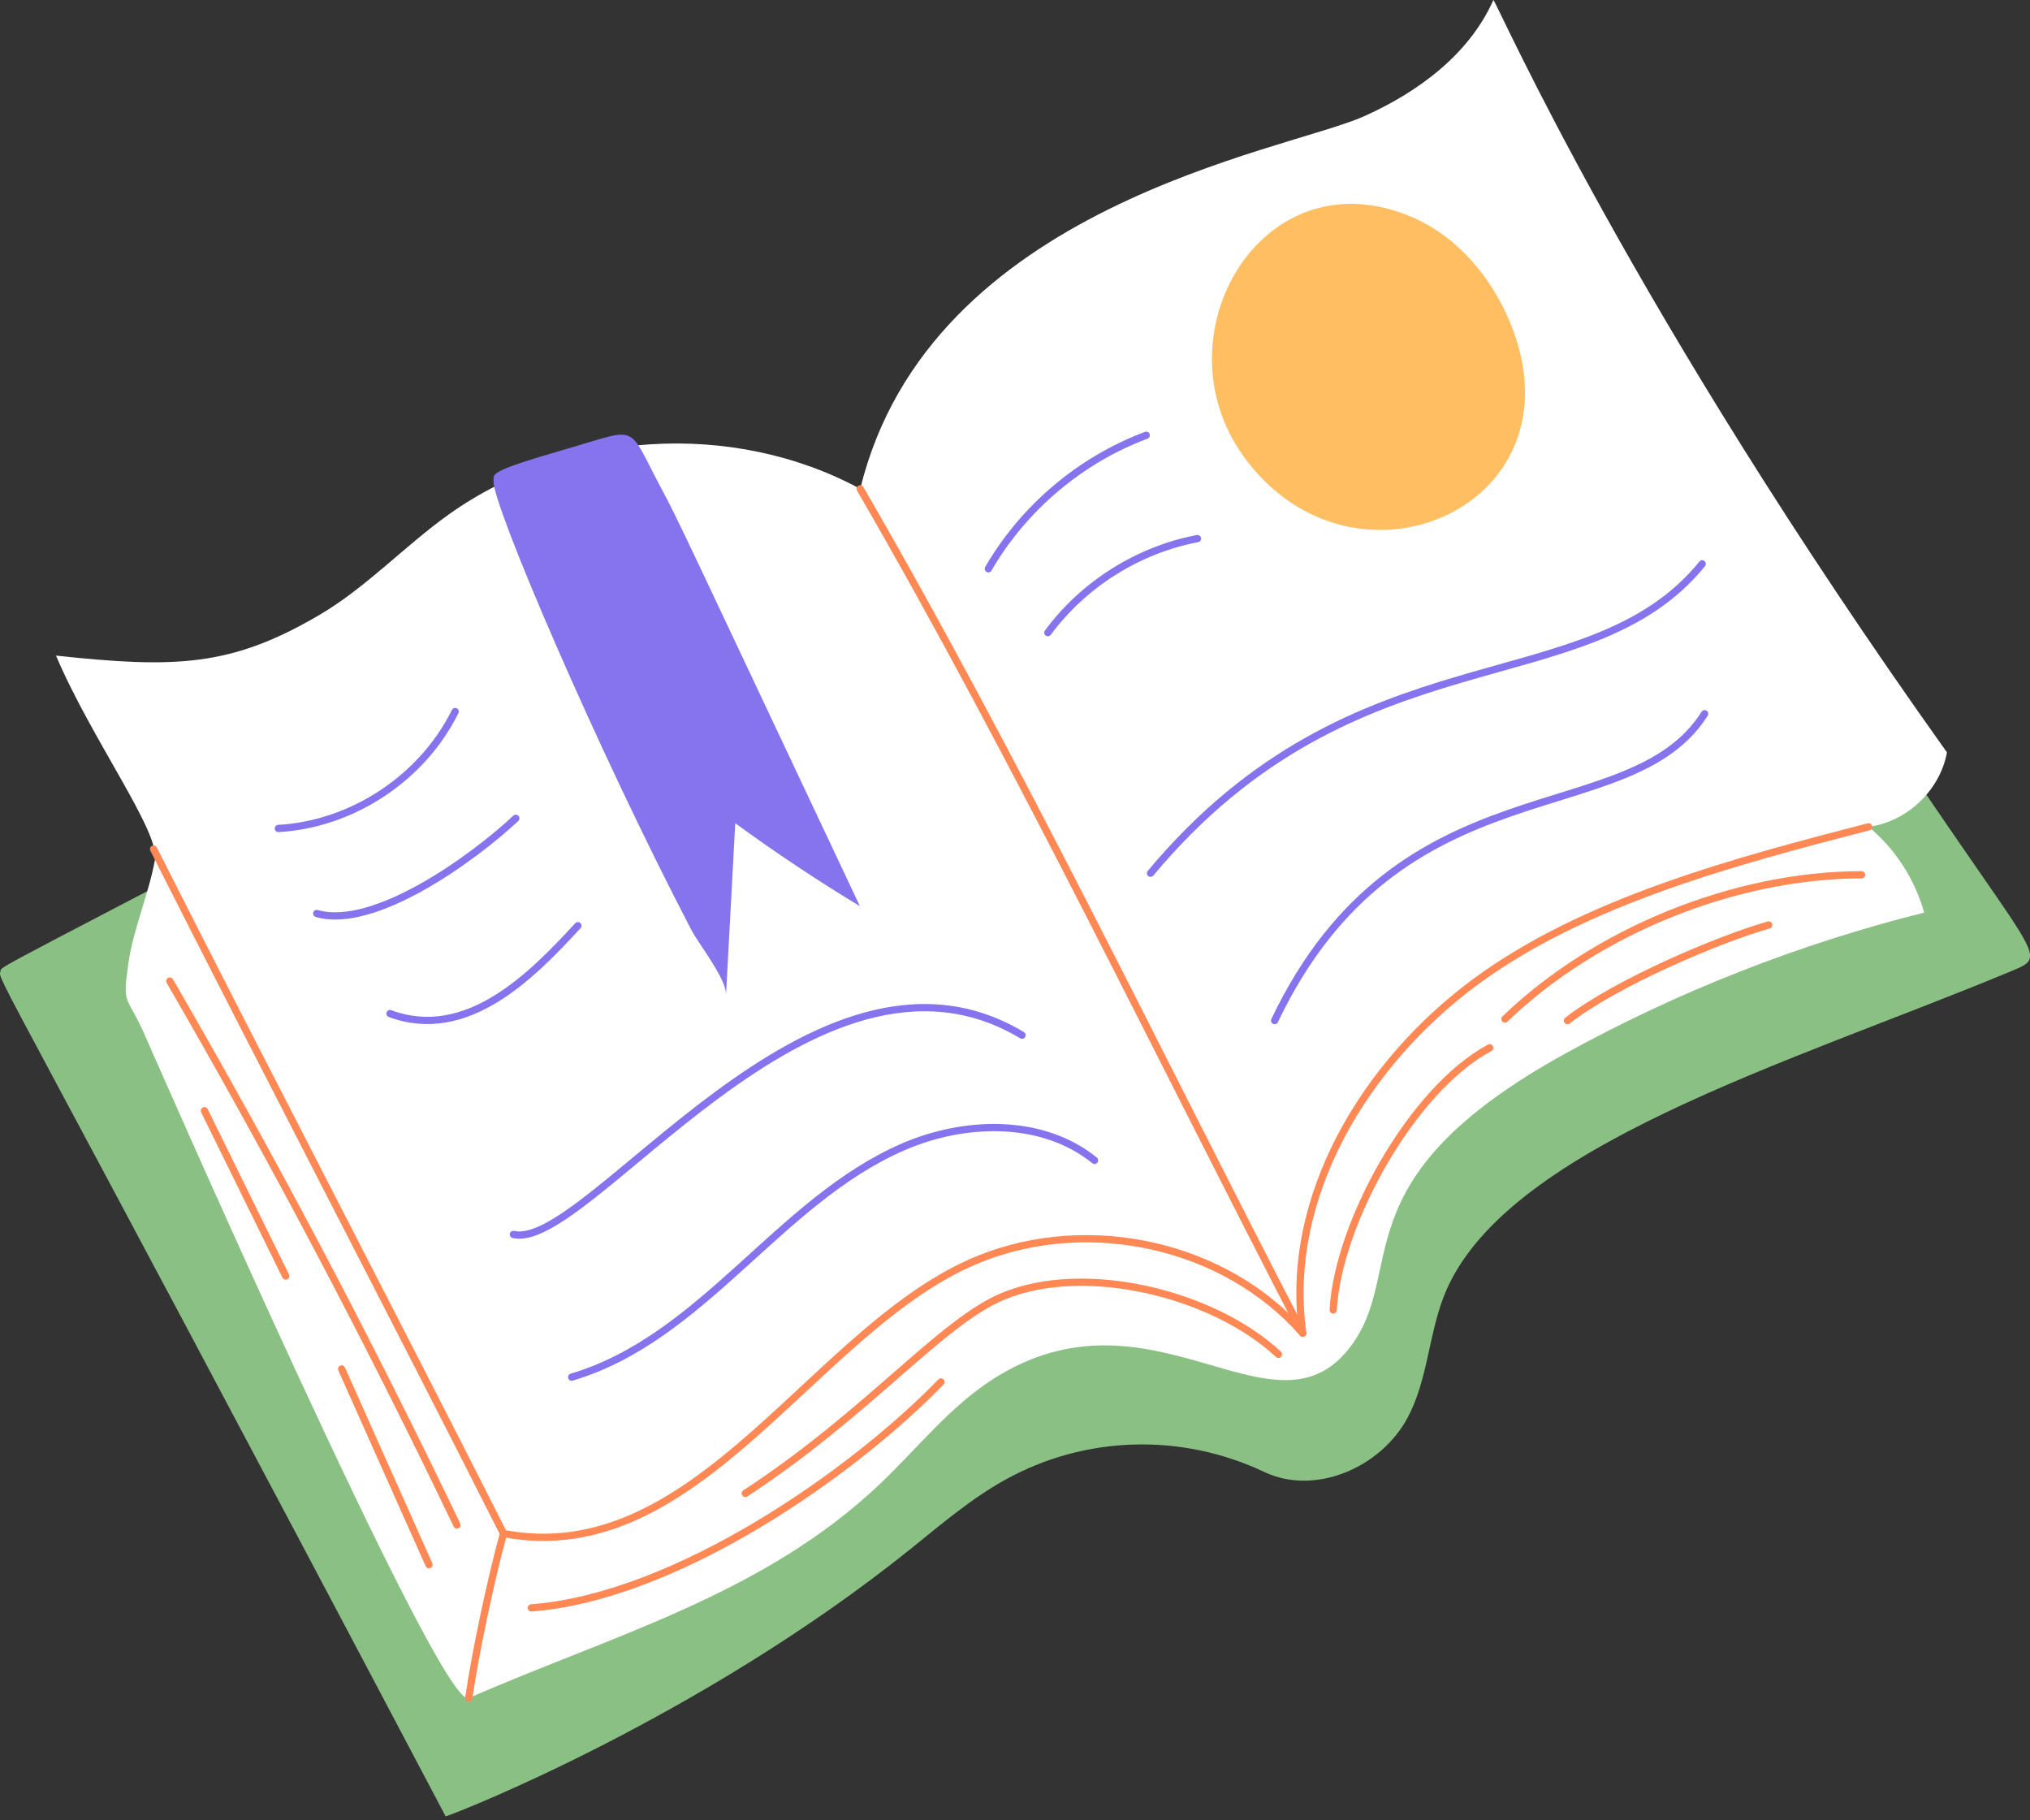 <svg width="280" height="251" viewBox="0 0 280 251" fill="none" xmlns="http://www.w3.org/2000/svg">
<rect x="0" y="0" width="280" height="251" fill="#333333" stroke="none"/>
<g clip-path="url(#clip0_461_99820)">
<path d="M70.796 96.597C-3.576 135.409 0.318 133.128 0.065 133.951C-0.334 135.254 -0.815 132.476 61.468 250.492C63.13 250.019 96.769 236.756 125.527 213.668C129.755 210.271 133.894 206.711 138.635 204.079C149.666 197.953 162.978 197.594 174.384 202.996C181.431 206.336 190.531 202.352 194.181 195.46C196.886 190.36 197.04 184.29 199.102 178.897C207.012 158.188 247.038 146.587 277.377 133.943C285.572 130.529 277.352 134.708 213.269 25.402C163.296 44.718 118.309 71.815 70.805 96.606L70.796 96.597Z" fill="#8BC084"/>
<path d="M64.654 234.182C84.345 225.546 105.29 219.941 121.405 204.617C126.545 199.729 131.002 194.002 136.982 190.181C158.685 176.307 175.41 199.24 185.977 186.091C194.499 175.476 183.916 162.889 216.006 145.234C231.542 136.688 248.195 130.154 265.401 125.853C264.122 121.258 261.417 117.071 257.743 114.024C263.014 113.348 267.6 108.989 268.546 103.759C224.911 42.527 206.906 1.255 205.986 0C202.654 7.487 195.598 12.717 188.111 16.049C177.178 20.913 128.232 28.278 118.651 67.415C101.086 57.924 78.169 59.342 61.916 70.935C55.782 75.31 50.568 80.972 44.075 84.793C31.928 91.938 24.253 92.19 7.723 90.414C12.636 101.966 22.07 114.708 21.377 118.553C20.506 123.368 18.355 128.167 17.695 132.941C16.897 138.717 17.402 137.128 19.715 142.155C19.74 142.204 60.702 235.917 64.645 234.19L64.654 234.182Z" fill="white"/>
<path d="M257.735 114.024C239.469 118.749 218.589 124.248 203.419 135.466C188.25 146.685 177.064 165.178 179.688 183.859C168.958 171.606 150.277 167.549 135.165 173.594C112.443 182.678 96.467 216.618 69.452 211.485C53.46 179.834 37.174 148.754 21.182 117.095" stroke="#FF8854" stroke-linecap="round" stroke-linejoin="round"/>
<path d="M179.688 183.859C159.834 145.577 140.281 104.72 118.651 67.415" stroke="#FF8854" stroke-linecap="round" stroke-linejoin="round"/>
<path d="M256.765 120.639C239.274 120.664 220.177 128.387 207.582 140.526" stroke="#FF8854" stroke-linecap="round" stroke-linejoin="round"/>
<path d="M243.958 127.564C237.09 129.503 222.858 135.556 216.202 140.746" stroke="#FF8854" stroke-linecap="round" stroke-linejoin="round"/>
<path d="M205.472 144.501C194.678 150.286 184.511 168.844 183.891 180.649" stroke="#FF8854" stroke-linecap="round" stroke-linejoin="round"/>
<path d="M176.339 186.775C167.361 178.392 149.674 174.05 138.342 178.775C129.788 182.335 119.881 194.767 102.805 205.953" stroke="#FF8854" stroke-linecap="round" stroke-linejoin="round"/>
<path d="M129.788 190.58C117.755 203.02 93.331 220.21 73.289 221.742" stroke="#FF8854" stroke-linecap="round" stroke-linejoin="round"/>
<path d="M64.654 234.182C65.558 227.958 67.741 217.628 69.452 211.485" stroke="#FF8854" stroke-linecap="round" stroke-linejoin="round"/>
<path d="M63.024 210.312C50.82 184.796 37.606 159.769 23.422 135.295" stroke="#FF8854" stroke-linecap="round" stroke-linejoin="round"/>
<path d="M59.171 215.786C55.154 206.784 51.138 197.79 47.122 188.788" stroke="#FF8854" stroke-linecap="round" stroke-linejoin="round"/>
<path d="M39.406 175.973C35.667 168.372 31.928 160.771 28.196 153.178" stroke="#FF8854" stroke-linecap="round" stroke-linejoin="round"/>
<path d="M68.075 66.397C67.969 69.656 82.153 102.911 95.367 128.256C96.394 130.22 100.256 135.083 100.141 137.202C100.565 129.307 100.989 121.421 101.412 113.527C106.977 117.592 112.712 121.405 118.61 124.973C93.665 72.108 93.656 71.929 91.196 67.318C86.398 58.34 88.353 58.967 78.259 61.876C67.041 65.11 68.116 65.354 68.084 66.397H68.075Z" fill="#8574EE"/>
<path d="M171.516 62.918C159.467 46.217 174.131 21.166 194.702 29.915C201.032 32.612 205.79 38.299 208.373 44.678C218.597 69.925 186.563 83.791 171.516 62.927V62.918Z" fill="#FFBE61"/>
<path d="M158.106 60.026C149.023 63.423 141.185 70.047 136.322 78.438" stroke="#8574EE" stroke-linecap="round" stroke-linejoin="round"/>
<path d="M165.17 74.275C156.998 75.831 149.471 80.556 144.534 87.245" stroke="#8574EE" stroke-linecap="round" stroke-linejoin="round"/>
<path d="M234.785 77.762C218.915 97.306 187.069 86.43 158.693 120.427" stroke="#8574EE" stroke-linecap="round" stroke-linejoin="round"/>
<path d="M235.119 98.43C224.748 114.887 193.065 104.565 175.81 140.745" stroke="#8574EE" stroke-linecap="round" stroke-linejoin="round"/>
<path d="M140.965 142.758C112.239 125.527 81.078 172.689 70.813 170.237" stroke="#8574EE" stroke-linecap="round" stroke-linejoin="round"/>
<path d="M150.97 160.021C143.719 154.163 132.981 154.481 124.444 158.221C107.351 165.708 96.948 184.543 78.854 189.92" stroke="#8574EE" stroke-linecap="round" stroke-linejoin="round"/>
<path d="M62.78 98.129C58.258 107.286 48.588 113.682 38.396 114.252" stroke="#8574EE" stroke-linecap="round" stroke-linejoin="round"/>
<path d="M71.147 112.851C65.183 118.447 51.529 128.264 43.684 125.975" stroke="#8574EE" stroke-linecap="round" stroke-linejoin="round"/>
<path d="M79.709 127.661C73.371 134.545 64.409 143.711 53.794 139.784" stroke="#8574EE" stroke-linecap="round" stroke-linejoin="round"/>
</g>
<defs>
<clipPath id="clip0_461_99820">
<rect width="280" height="250.5" fill="white"/>
</clipPath>
</defs>
</svg>

